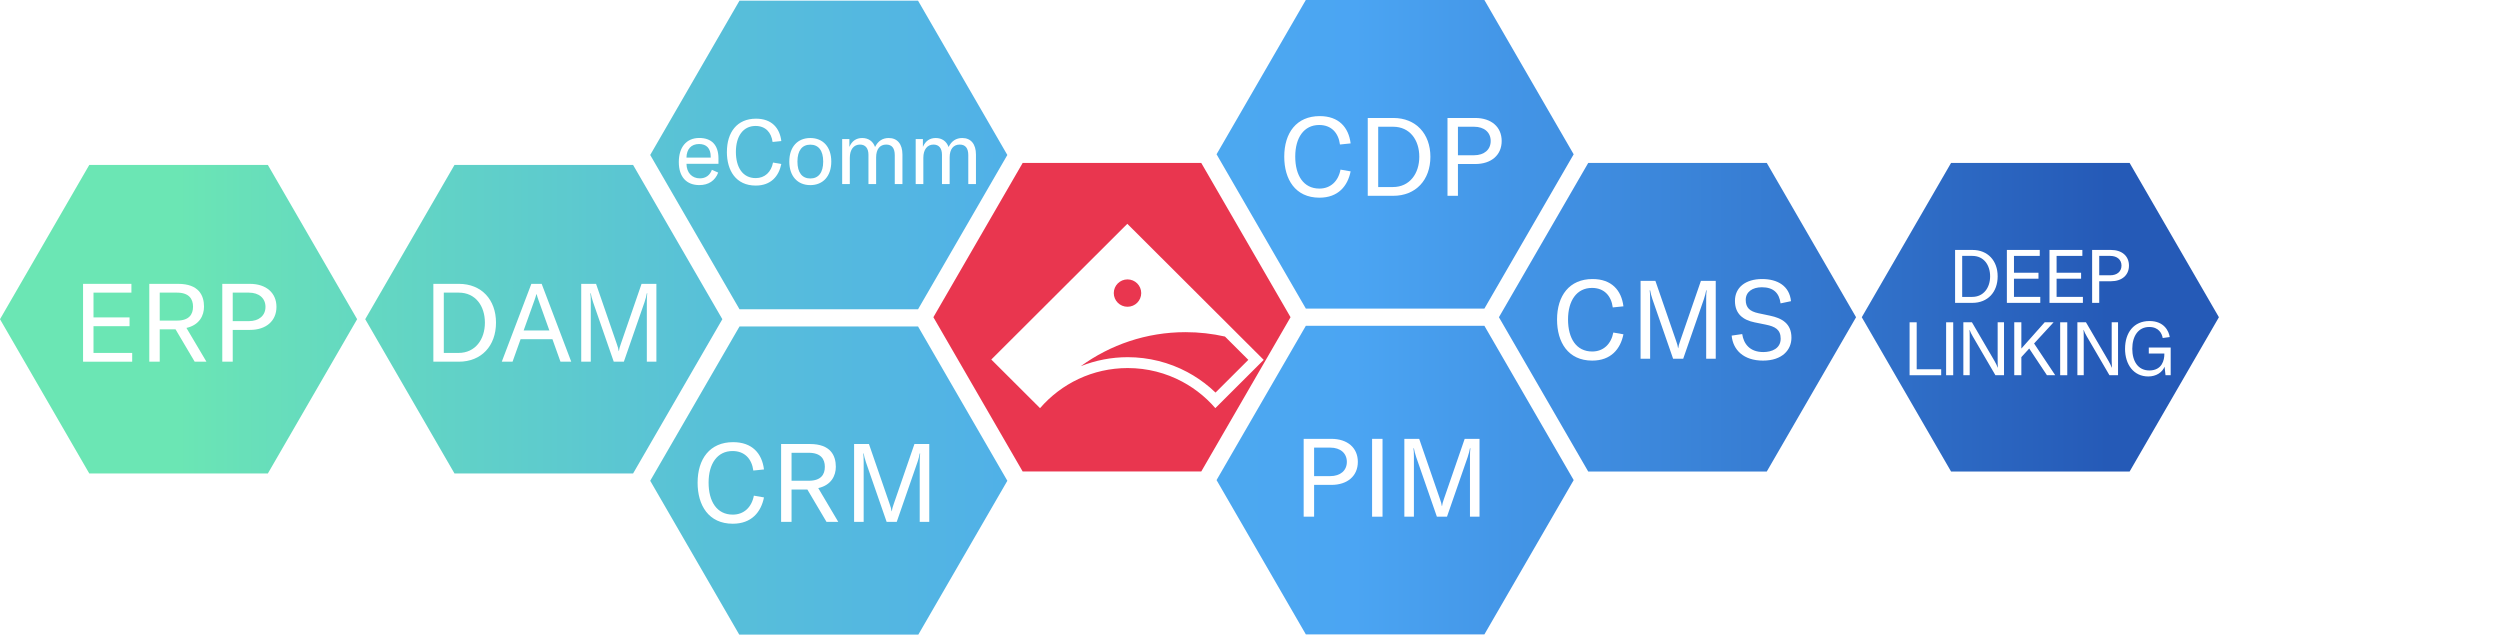 <svg width="587" height="149" viewBox="0 0 587 149" fill="none" xmlns="http://www.w3.org/2000/svg">
<g clip-path="url(#clip0_593_1798)">
<path d="M169.608 74.949L148.645 111.175H106.717L85.754 74.949L106.717 38.723H148.645L169.608 74.949ZM236.525 112.885L215.561 149.111H173.634L152.67 112.885L173.634 76.659H215.561L236.525 112.885ZM236.525 36.386L215.561 72.612H173.634L152.67 36.386L173.629 0.16H215.556L236.52 36.386H236.525ZM369.501 112.725L348.538 148.951H306.61L285.647 112.725L306.61 76.499H348.538L369.501 112.725ZM369.501 36.226L348.538 72.452H306.61L285.647 36.226L306.605 0H348.532L369.496 36.226H369.501ZM435.804 74.486L414.84 110.712H372.913L351.949 74.486L372.913 38.26H414.84L435.804 74.486ZM521 74.486L500.036 110.712H458.109L437.145 74.486L458.109 38.26H500.036L521 74.486ZM83.855 74.949L62.891 111.175H20.964L0 74.949L20.964 38.723H62.891L83.855 74.949Z" fill="url(#paint0_linear_593_1798)"/>
<path d="M282.055 38.26H240.122L219.159 74.481L240.122 110.707H282.055L303.018 74.481L282.055 38.26Z" fill="#E9364F"/>
<g filter="url(#filter0_d_593_1798)">
<path d="M293.063 82.307L289.079 78.332L261.04 50.359L229.099 82.225L240.458 93.557L240.546 93.644C245.531 87.883 252.896 84.227 261.127 84.227C265.757 84.227 270.112 85.381 273.926 87.419C274.773 87.873 275.593 88.367 276.383 88.902C276.78 89.17 277.167 89.448 277.544 89.736C279.067 90.89 280.46 92.198 281.704 93.639L293.063 82.307ZM261.081 63.411C262.861 63.411 264.301 64.848 264.301 66.624C264.301 68.4 262.861 69.837 261.081 69.837C259.3 69.837 257.86 68.4 257.86 66.624C257.86 64.848 259.3 63.411 261.081 63.411ZM279.087 87.708C278.674 87.394 278.246 87.085 277.818 86.796C276.956 86.21 276.048 85.664 275.129 85.17C270.85 82.883 266.01 81.674 261.127 81.674C257.308 81.674 253.577 82.41 250.109 83.79C257.014 78.775 265.504 75.799 274.701 75.799C277.885 75.799 280.986 76.154 283.964 76.829L287.273 80.129L289.45 82.302L281.75 89.984C280.909 89.17 280.016 88.408 279.087 87.703V87.708Z" fill="white"/>
</g>
<path d="M301.542 36.787C301.542 31.175 304.432 27.262 309.877 27.262C314.341 27.262 316.663 29.888 317.128 33.672L314.625 33.93C314.264 31.175 312.586 29.347 309.748 29.347C306.161 29.347 304.122 32.334 304.122 36.761C304.122 41.189 306.058 44.279 309.799 44.279C312.406 44.279 314.238 42.554 314.754 39.825L317.128 40.237C316.431 43.687 314.212 46.415 309.799 46.415C304.122 46.415 301.542 42.09 301.542 36.787Z" fill="white"/>
<path d="M321.148 27.7H327.161C332.425 27.7 335.857 31.381 335.857 36.813C335.857 42.245 332.451 45.978 327.109 45.978H321.148V27.7ZM327.058 43.918C331.006 43.918 333.251 40.726 333.251 36.813C333.251 32.9 331.057 29.759 327.109 29.759H323.6V43.918H327.058Z" fill="white"/>
<path d="M352.594 33.106C352.594 36.401 350.169 38.512 346.375 38.512H342.324V45.978H339.873V27.7H346.375C350.169 27.7 352.594 29.811 352.594 33.106ZM350.014 33.106C350.014 31.072 348.491 29.759 346.117 29.759H342.324V36.453H346.117C348.491 36.453 350.014 35.14 350.014 33.106Z" fill="white"/>
<path d="M365.594 75.042C365.594 69.43 368.484 65.517 373.929 65.517C378.393 65.517 380.716 68.143 381.18 71.927L378.677 72.184C378.316 69.43 376.639 67.602 373.8 67.602C370.213 67.602 368.175 70.588 368.175 75.016C368.175 79.444 370.11 82.533 373.852 82.533C376.458 82.533 378.29 80.808 378.806 78.08L381.18 78.492C380.483 81.941 378.264 84.67 373.852 84.67C368.175 84.67 365.594 80.345 365.594 75.042Z" fill="white"/>
<path d="M385.206 65.955H388.689L393.54 80.01C393.85 80.912 393.902 81.066 394.005 81.735H394.057C394.16 81.066 394.211 80.912 394.521 80.01L399.372 65.955H402.856V84.232H400.611V70.125C400.611 69.379 400.637 68.761 400.714 68.168H400.611C400.559 68.529 400.301 69.636 400.069 70.254L395.218 84.232H392.844L387.992 70.254C387.76 69.636 387.502 68.529 387.451 68.168H387.347C387.425 68.761 387.451 69.379 387.451 70.125V84.232H385.206V65.955Z" fill="white"/>
<path d="M406.593 78.8L409.07 78.44C409.405 80.68 410.799 82.662 414.024 82.662C416.011 82.662 418.102 81.838 418.102 79.521C418.102 77.359 416.76 76.664 414.618 76.226L411.96 75.686C409.354 75.145 407.367 73.781 407.367 70.64C407.367 67.499 409.844 65.517 413.741 65.517C417.379 65.517 420.166 67.139 420.527 70.717L418.076 71.232C417.766 68.786 416.399 67.448 413.689 67.448C411.444 67.448 409.896 68.555 409.896 70.408C409.896 72.262 410.851 73.111 412.889 73.549L415.573 74.115C418.411 74.707 420.63 75.969 420.63 79.29C420.63 82.121 418.514 84.67 413.947 84.67C409.38 84.67 406.902 82.147 406.593 78.8Z" fill="white"/>
<path d="M459.048 58.685H463.136C466.712 58.685 469.05 61.187 469.05 64.884C469.05 68.58 466.733 71.114 463.105 71.114H459.054V58.685H459.048ZM463.069 69.713C465.752 69.713 467.28 67.54 467.28 64.884C467.28 62.227 465.789 60.085 463.105 60.085H460.721V69.713H463.074H463.069Z" fill="white"/>
<path d="M479.057 69.713V71.114H471.213V58.685H478.934V60.085H472.88V64.039H478.634V65.44H472.88V69.708H479.057V69.713Z" fill="white"/>
<path d="M489.064 69.713V71.114H481.22V58.685H488.94V60.085H482.887V64.039H488.641V65.44H482.887V69.708H489.064V69.713Z" fill="white"/>
<path d="M499.882 62.361C499.882 64.6 498.23 66.037 495.655 66.037H492.899V71.114H491.232V58.685H495.655C498.235 58.685 499.882 60.121 499.882 62.361ZM498.127 62.361C498.127 60.976 497.09 60.085 495.479 60.085H492.899V64.636H495.479C497.095 64.636 498.127 63.746 498.127 62.361Z" fill="white"/>
<path d="M448.371 75.675H450.038V86.704H455.792V88.104H448.371V75.675Z" fill="white"/>
<path d="M456.948 88.104V75.675H458.615V88.104H456.948Z" fill="white"/>
<path d="M460.994 75.675H463.012L468.292 84.727C468.643 85.339 468.87 85.792 469.066 86.318H469.102C469.066 85.88 469.05 85.427 469.05 84.67V75.675H470.542V88.104H468.524L463.244 79.053C462.893 78.44 462.666 78.018 462.47 77.462H462.434C462.47 77.9 462.486 78.353 462.486 79.109V88.104H460.994V75.675Z" fill="white"/>
<path d="M476.456 81.838L474.614 83.851V88.104H472.947V75.675H474.614V81.838L480.089 75.675H482.18L477.602 80.649L482.567 88.104H480.621L476.461 81.838H476.456Z" fill="white"/>
<path d="M483.728 88.104V75.675H485.395V88.104H483.728Z" fill="white"/>
<path d="M487.769 75.675H489.786L495.066 84.727C495.417 85.339 495.644 85.792 495.84 86.318H495.876C495.84 85.88 495.825 85.427 495.825 84.67V75.675H497.316V88.104H495.298L490.019 79.053C489.668 78.44 489.441 78.018 489.245 77.462H489.208C489.245 77.9 489.26 78.353 489.26 79.109V88.104H487.769V75.675Z" fill="white"/>
<path d="M498.963 81.89C498.963 78.09 501.017 75.377 504.702 75.377C508.139 75.377 509.249 77.755 509.455 79.14L507.804 79.367C507.628 78.317 506.875 76.777 504.645 76.777C502.101 76.777 500.661 78.878 500.661 81.905C500.661 84.742 501.962 86.982 504.661 86.982C507.732 86.982 508.186 84.407 508.186 83.218V83.007H504.537V81.607H509.677V88.099H508.464L508.237 86.101C507.695 87.45 506.271 88.393 504.413 88.393C501.012 88.393 498.958 85.628 498.958 81.879L498.963 81.89Z" fill="white"/>
<path d="M168.695 38.461H161.186C161.207 40.53 162.456 41.879 164.339 41.879C165.691 41.879 166.687 41.164 167.152 39.871L168.633 40.525C167.895 42.446 166.347 43.46 164.21 43.46C161.186 43.46 159.385 41.54 159.385 38.054C159.385 34.568 161.16 32.395 164.19 32.395C167.049 32.395 168.695 34.023 168.695 37.189V38.456V38.461ZM166.873 36.772C166.873 34.831 165.877 33.816 164.143 33.816C162.28 33.816 161.222 35.021 161.181 37.004H166.873V36.772Z" fill="white"/>
<path d="M170.677 35.675C170.677 31.072 173.045 27.865 177.51 27.865C181.169 27.865 183.073 30.017 183.455 33.121L181.401 33.333C181.107 31.072 179.729 29.574 177.401 29.574C174.459 29.574 172.787 32.025 172.787 35.655C172.787 39.285 174.377 41.818 177.443 41.818C179.579 41.818 181.081 40.402 181.504 38.167L183.45 38.507C182.877 41.334 181.06 43.573 177.443 43.573C172.787 43.573 170.671 40.026 170.671 35.68L170.677 35.675Z" fill="white"/>
<path d="M185.329 37.935C185.329 34.496 187.274 32.406 190.257 32.406C193.24 32.406 195.186 34.496 195.186 37.935C195.186 41.375 193.24 43.465 190.257 43.465C187.274 43.465 185.329 41.375 185.329 37.935ZM193.287 37.935C193.287 35.32 192.167 33.966 190.262 33.966C188.358 33.966 187.238 35.315 187.238 37.935C187.238 40.556 188.358 41.905 190.262 41.905C192.167 41.905 193.287 40.556 193.287 37.935Z" fill="white"/>
<path d="M199.434 32.658V34.496C200.027 33.101 201.044 32.406 202.458 32.406C203.872 32.406 204.976 33.147 205.461 34.517C206.158 33.101 207.237 32.406 208.677 32.406C210.71 32.406 211.892 33.842 211.892 36.288V43.213H210.091V36.437C210.091 34.79 209.415 33.945 208.083 33.945C206.581 33.945 205.714 35.042 205.714 36.962V43.213H203.913V36.35C203.913 34.81 203.196 33.945 201.926 33.945C200.445 33.945 199.537 35.129 199.537 37.05V43.213H197.741V32.658H199.434Z" fill="white"/>
<path d="M216.697 32.658V34.496C217.29 33.101 218.307 32.406 219.721 32.406C221.135 32.406 222.24 33.147 222.725 34.517C223.421 33.101 224.5 32.406 225.94 32.406C227.973 32.406 229.155 33.842 229.155 36.288V43.213H227.354V36.437C227.354 34.79 226.678 33.945 225.346 33.945C223.845 33.945 222.978 35.042 222.978 36.962V43.213H221.176V36.35C221.176 34.81 220.459 33.945 219.189 33.945C217.708 33.945 216.8 35.129 216.8 37.05V43.213H215.004V32.658H216.697Z" fill="white"/>
<path d="M163.797 113.343C163.797 107.731 166.687 103.818 172.132 103.818C176.596 103.818 178.919 106.444 179.383 110.228L176.88 110.485C176.519 107.731 174.842 105.903 172.003 105.903C168.416 105.903 166.378 108.889 166.378 113.317C166.378 117.745 168.313 120.834 172.055 120.834C174.661 120.834 176.493 119.109 177.009 116.381L179.383 116.793C178.687 120.242 176.467 122.971 172.055 122.971C166.378 122.971 163.797 118.646 163.797 113.343Z" fill="white"/>
<path d="M189.571 114.939H185.855V122.533H183.404V104.255H190.19C194.99 104.255 196.254 106.933 196.254 109.61C196.254 111.669 195.197 113.909 192.126 114.604L196.822 122.533H194.061L189.571 114.939ZM185.855 112.879H189.907C192.745 112.879 193.674 111.438 193.674 109.61C193.674 107.782 192.719 106.315 189.907 106.315H185.855V112.879Z" fill="white"/>
<path d="M200.543 104.255H204.027L208.878 118.311C209.188 119.212 209.239 119.367 209.342 120.036H209.394C209.497 119.367 209.549 119.212 209.858 118.311L214.71 104.255H218.193V122.533H215.948V108.426C215.948 107.679 215.974 107.061 216.052 106.469H215.948C215.897 106.83 215.639 107.937 215.406 108.555L210.555 122.533H208.181L203.33 108.555C203.098 107.937 202.84 106.83 202.788 106.469H202.685C202.762 107.061 202.788 107.679 202.788 108.426V122.533H200.543V104.255Z" fill="white"/>
<path d="M318.821 108.447C318.821 111.742 316.396 113.853 312.602 113.853H308.551V121.318H306.1V103.041H312.602C316.396 103.041 318.821 105.151 318.821 108.447ZM316.241 108.447C316.241 106.413 314.718 105.1 312.344 105.1H308.551V111.793H312.344C314.718 111.793 316.241 110.48 316.241 108.447Z" fill="white"/>
<path d="M322.166 121.318V103.041H324.617V121.318H322.166Z" fill="white"/>
<path d="M329.741 103.041H333.225L338.076 117.096C338.386 117.997 338.437 118.152 338.541 118.821H338.592C338.695 118.152 338.747 117.997 339.057 117.096L343.908 103.041H347.392V121.318H345.147V107.211C345.147 106.464 345.172 105.847 345.25 105.254H345.147C345.095 105.615 344.837 106.722 344.605 107.34L339.753 121.318H337.379L332.528 107.34C332.296 106.722 332.038 105.615 331.986 105.254H331.883C331.96 105.847 331.986 106.464 331.986 107.211V121.318H329.741V103.041Z" fill="white"/>
<path d="M101.752 66.65H107.765C113.029 66.65 116.461 70.331 116.461 75.763C116.461 81.195 113.055 84.927 107.713 84.927H101.752V66.65ZM107.662 82.868C111.61 82.868 113.855 79.676 113.855 75.763C113.855 71.85 111.661 68.709 107.713 68.709H104.204V82.868H107.662Z" fill="white"/>
<path d="M129.714 79.65H122.231L120.347 84.927H117.818L124.76 66.65H127.185L134.127 84.927H131.598L129.714 79.65ZM128.992 77.591L126.437 70.46C126.282 70.048 126.153 69.61 125.998 69.07H125.947C125.792 69.61 125.663 70.048 125.508 70.46L122.953 77.591H128.992Z" fill="white"/>
<path d="M136.47 66.65H139.954L144.805 80.706C145.115 81.607 145.166 81.761 145.27 82.43H145.321C145.424 81.761 145.476 81.607 145.786 80.706L150.637 66.65H154.121V84.927H151.876V70.82C151.876 70.073 151.901 69.456 151.979 68.864H151.876C151.824 69.224 151.566 70.331 151.334 70.949L146.482 84.927H144.108L139.257 70.949C139.025 70.331 138.767 69.224 138.715 68.864H138.612C138.689 69.456 138.715 70.073 138.715 70.82V84.927H136.47V66.65Z" fill="white"/>
<path d="M31.038 82.868V84.927H19.503V66.65H30.857V68.709H21.954V74.527H30.418V76.587H21.954V82.868H31.038Z" fill="white"/>
<path d="M41.221 77.333H37.505V84.927H35.053V66.65H41.84C46.639 66.65 47.904 69.327 47.904 72.004C47.904 74.064 46.846 76.303 43.775 76.999L48.472 84.927H45.711L41.221 77.333ZM37.505 75.274H41.556C44.395 75.274 45.324 73.832 45.324 72.004C45.324 70.177 44.369 68.709 41.556 68.709H37.505V75.274Z" fill="white"/>
<path d="M64.914 72.056C64.914 75.351 62.488 77.462 58.695 77.462H54.644V84.927H52.192V66.65H58.695C62.488 66.65 64.914 68.761 64.914 72.056ZM62.334 72.056C62.334 70.022 60.811 68.709 58.437 68.709H54.644V75.402H58.437C60.811 75.402 62.334 74.09 62.334 72.056Z" fill="white"/>
</g>
<defs>
<filter id="filter0_d_593_1798" x="229.099" y="49.623" width="70.55" height="49.143" filterUnits="userSpaceOnUse" color-interpolation-filters="sRGB">
<feFlood flood-opacity="0" result="BackgroundImageFix"/>
<feColorMatrix in="SourceAlpha" type="matrix" values="0 0 0 0 0 0 0 0 0 0 0 0 0 0 0 0 0 0 127 0" result="hardAlpha"/>
<feOffset dx="3.657" dy="2.192"/>
<feGaussianBlur stdDeviation="1.464"/>
<feColorMatrix type="matrix" values="0 0 0 0 0.008 0 0 0 0 0.008 0 0 0 0 0.008 0 0 0 0.4 0"/>
<feBlend mode="normal" in2="BackgroundImageFix" result="effect1_dropShadow_593_1798"/>
<feBlend mode="normal" in="SourceGraphic" in2="effect1_dropShadow_593_1798" result="shape"/>
</filter>
<linearGradient id="paint0_linear_593_1798" x1="0" y1="74.553" x2="521" y2="74.553" gradientUnits="userSpaceOnUse">
<stop offset="0.08" stop-color="#6BE6B4"/>
<stop offset="0.11" stop-color="#68E0B9"/>
<stop offset="0.32" stop-color="#58C0D8"/>
<stop offset="0.49" stop-color="#4EACEC"/>
<stop offset="0.61" stop-color="#4BA5F3"/>
<stop offset="0.95" stop-color="#255AB7"/>
</linearGradient>
<clipPath id="clip0_593_1798">
<rect width="587" height="149" fill="white"/>
</clipPath>
</defs>
</svg>

